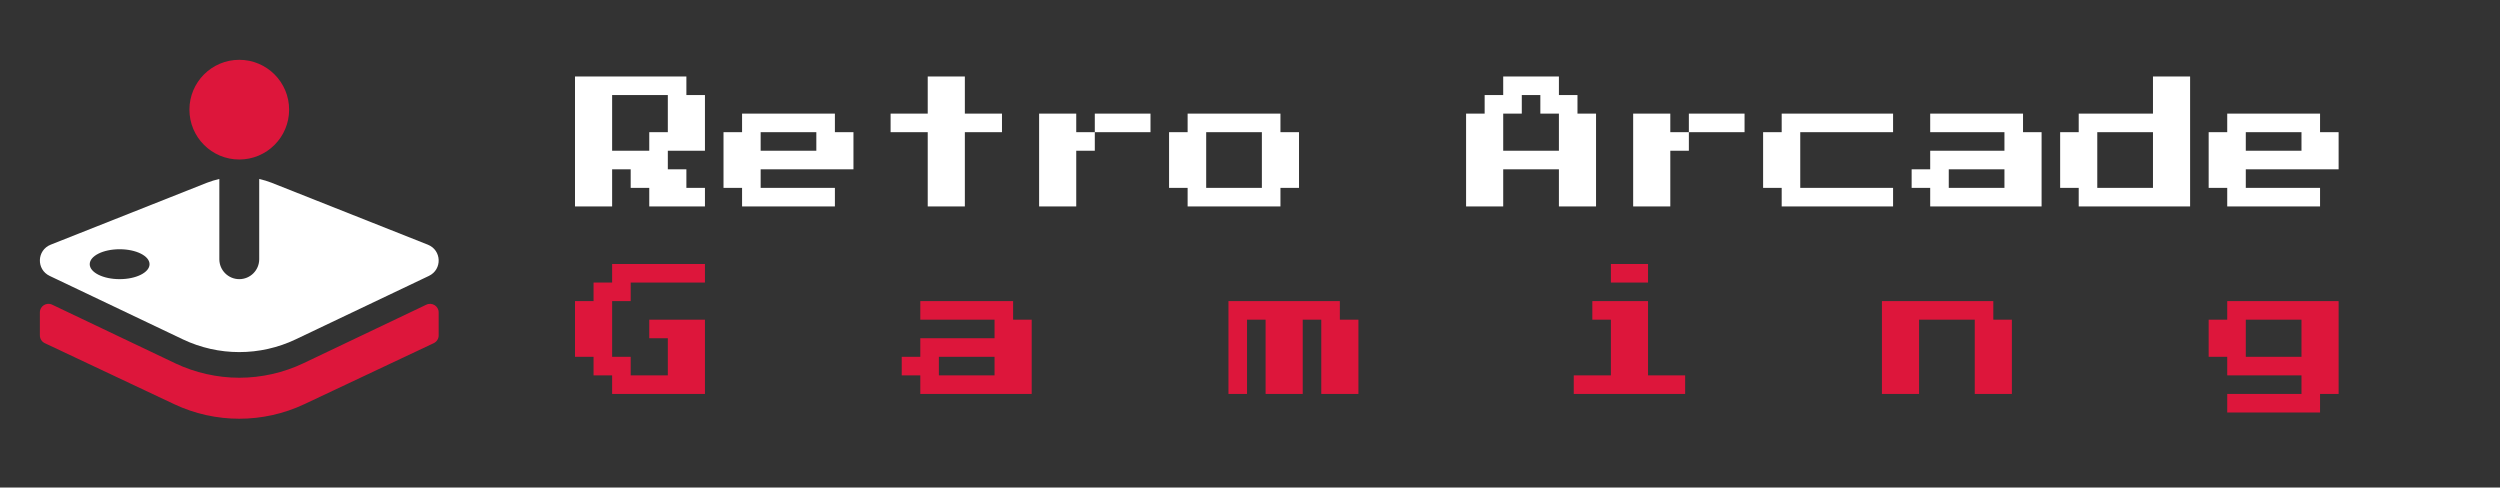 <?xml version="1.0" encoding="UTF-8"?> <svg xmlns="http://www.w3.org/2000/svg" width="200" height="39" viewBox="0 0 200 39" fill="none"><rect x="0" y="0" width="200" height="39" fill="#333333" stroke="none"/><path d="M46 16.515V6.119H54.911V7.604H56.396V12.059H53.426V13.545H54.911V15.03H56.396V16.515H51.941V15.03H50.455V13.545H48.97V16.515H46ZM48.97 12.059H51.941V10.574H53.426V7.604H48.97V12.059ZM59.366 16.515V15.03H57.881V10.574H59.366V9.089H66.792V10.574H68.277V13.545H60.852V15.03H66.792V16.515H59.366ZM60.852 12.059H65.307V10.574H60.852V12.059ZM74.218 16.515V10.574H71.248V9.089H74.218V6.119H77.188V9.089H80.158V10.574H77.188V16.515H74.218ZM86.099 10.574H87.584V12.059H86.099V16.515H83.129V9.089H86.099V10.574ZM92.04 9.089V10.574H87.584V9.089H92.04ZM95.01 16.515V15.03H93.525V10.574H95.01V9.089H102.436V10.574H103.921V15.03H102.436V16.515H95.01ZM96.495 15.03H100.95V10.574H96.495V15.03ZM117.287 16.515V9.089H118.772V7.604H120.257V6.119H124.713V7.604H126.198V9.089H127.683V16.515H124.713V13.545H120.257V16.515H117.287ZM120.257 12.059H124.713V9.089H123.228V7.604H121.743V9.089H120.257V12.059ZM133.624 10.574H135.109V12.059H133.624V16.515H130.653V9.089H133.624V10.574ZM139.564 9.089V10.574H135.109V9.089H139.564ZM142.535 16.515V15.03H141.049V10.574H142.535V9.089H151.446V10.574H144.02V15.03H151.446V16.515H142.535ZM154.416 16.515V15.03H152.931V13.545H154.416V12.059H160.356V10.574H154.416V9.089H161.842V10.574H163.327V16.515H154.416ZM155.901 15.03H160.356V13.545H155.901V15.03ZM166.297 16.515V15.03H164.812V10.574H166.297V9.089H172.238V6.119H175.208V16.515H166.297ZM167.782 15.03H172.238V10.574H167.782V15.03ZM178.178 16.515V15.03H176.693V10.574H178.178V9.089H185.604V10.574H187.089V13.545H179.663V15.03H185.604V16.515H178.178ZM179.663 12.059H184.119V10.574H179.663V12.059Z" fill="white"></path><path d="M48.97 31.515V30.03H47.485V28.545H46V24.089H47.485V22.604H48.97V21.119H56.396V22.604H50.455V24.089H48.97V28.545H50.455V30.03H53.426V27.059H51.941V25.574H56.396V31.515H48.97ZM73.624 31.515V30.03H72.139V28.545H73.624V27.059H79.564V25.574H73.624V24.089H81.049V25.574H82.535V31.515H73.624ZM75.109 30.03H79.564V28.545H75.109V30.03ZM98.277 31.515V24.089H107.188V25.574H108.673V31.515H105.703V25.574H104.218V31.515H101.248V25.574H99.762V31.515H98.277ZM128.871 22.604V21.119H131.842V22.604H128.871ZM125.901 31.515V30.03H128.871V25.574H127.386V24.089H131.842V30.03H134.812V31.515H125.901ZM150.554 31.515V24.089H159.465V25.574H160.95V31.515H157.98V25.574H153.525V31.515H150.554ZM178.178 33V31.515H184.119V30.03H178.178V28.545H176.693V25.574H178.178V24.089H187.089V31.515H185.604V33H178.178ZM179.663 28.545H184.119V25.574H179.663V28.545Z" fill="#DD163B"></path><path fill-rule="evenodd" clip-rule="evenodd" d="M21.72 14.616L34.225 19.573C35.342 20.015 35.394 21.558 34.311 22.073L23.651 27.15C20.802 28.506 17.482 28.506 14.633 27.15L3.974 22.073C2.89 21.557 2.942 20.015 4.059 19.573L16.564 14.617C16.886 14.49 17.214 14.396 17.547 14.317V20.737C17.547 21.618 18.261 22.332 19.142 22.332C20.023 22.332 20.737 21.618 20.737 20.737V14.317C21.07 14.395 21.399 14.49 21.72 14.616ZM11.964 21.136C11.964 21.797 10.892 22.332 9.571 22.332C8.249 22.332 7.178 21.797 7.178 21.136C7.178 20.475 8.249 19.939 9.571 19.939C10.892 19.939 11.964 20.475 11.964 21.136Z" fill="white"></path><path d="M24.262 29.065C22.675 29.82 20.905 30.219 19.142 30.219C17.379 30.219 15.609 29.819 14.021 29.065C14.021 29.065 6.845 25.649 4.175 24.375C3.718 24.156 3.19 24.486 3.19 24.987V26.837C3.19 27.1 3.343 27.34 3.584 27.453L13.938 32.335C17.229 33.886 21.055 33.886 24.345 32.335L34.699 27.453C34.94 27.34 35.093 27.1 35.093 26.837V24.991C35.093 24.489 34.564 24.158 34.105 24.376C31.433 25.652 24.262 29.065 24.262 29.065Z" fill="#DD163B"></path><path d="M19.142 12.761C21.344 12.761 23.13 10.976 23.13 8.773C23.13 6.571 21.344 4.785 19.142 4.785C16.939 4.785 15.154 6.571 15.154 8.773C15.154 10.976 16.939 12.761 19.142 12.761Z" fill="#DD163B"></path></svg> 